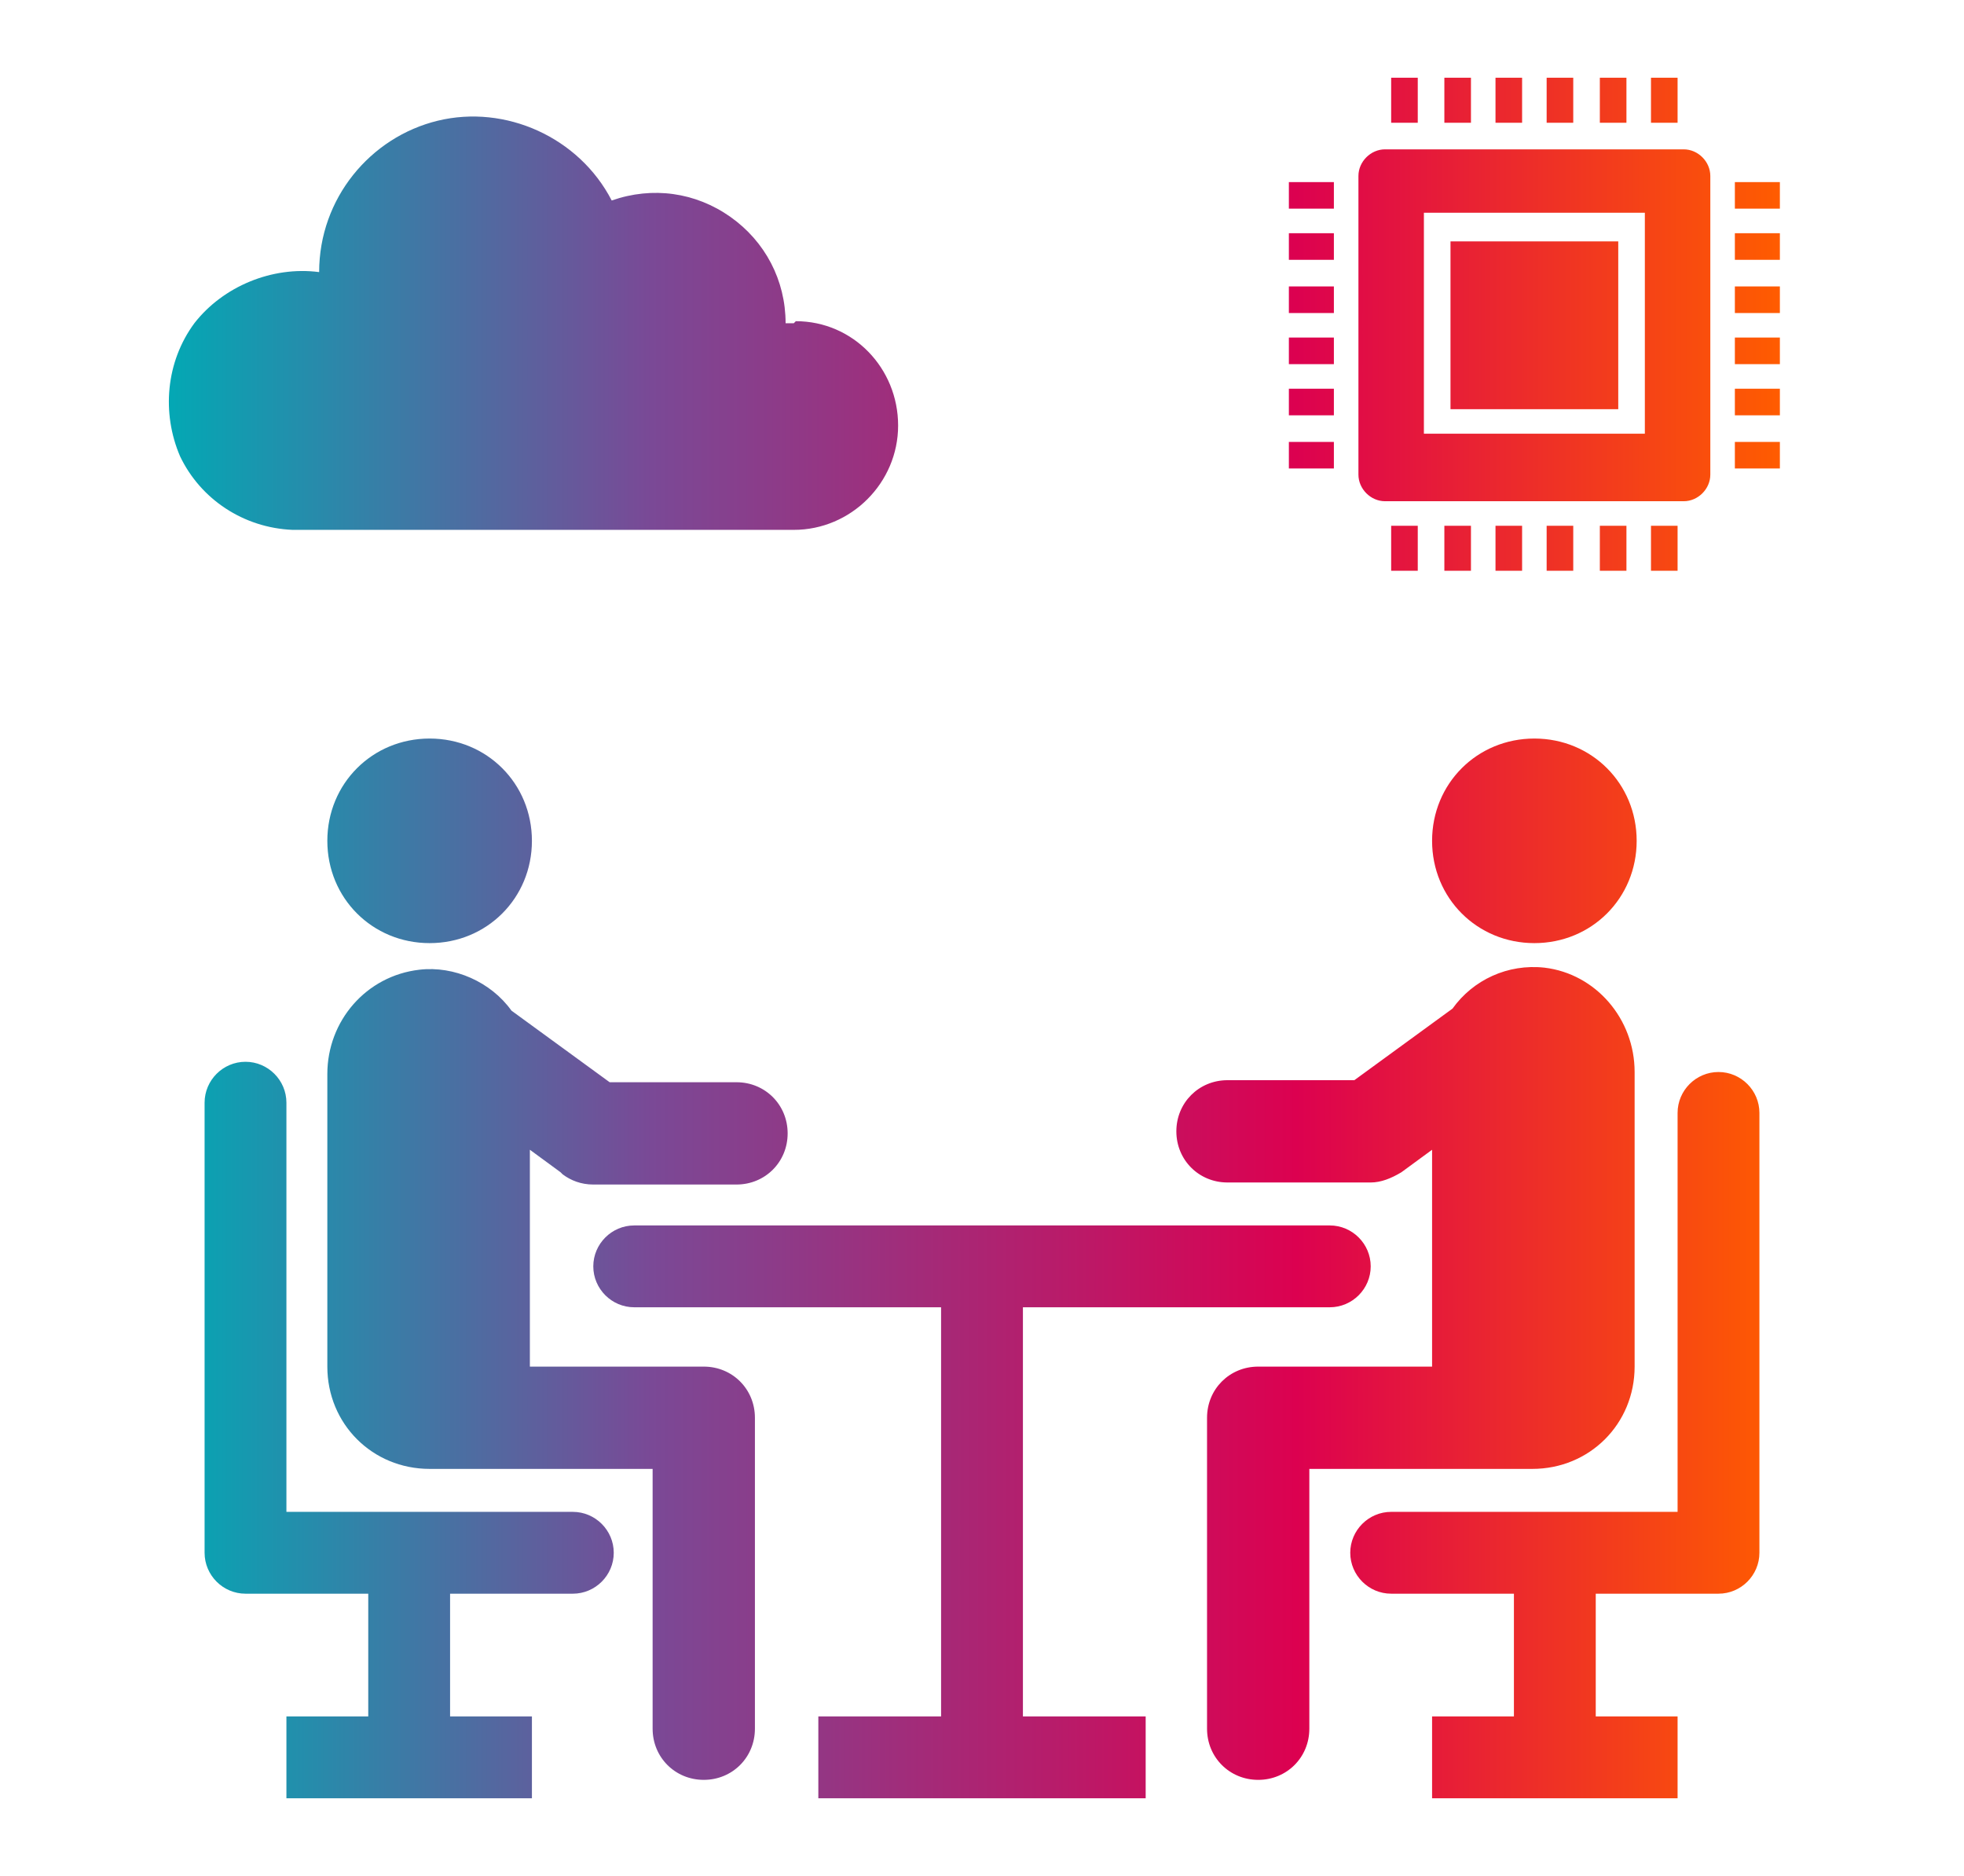 <?xml version="1.0" encoding="UTF-8"?>
<svg id="Layer_1" data-name="Layer 1" xmlns="http://www.w3.org/2000/svg" version="1.1" xmlns:xlink="http://www.w3.org/1999/xlink" viewBox="0 0 96 91.7">
  <defs>
    <style>
      .cls-1 {
        fill: url(#New_Gradient_Swatch);
        stroke-width: 0px;
      }
    </style>
    <linearGradient id="New_Gradient_Swatch" data-name="New Gradient Swatch" x1="8.2" y1="45.9" x2="87" y2="45.9" gradientUnits="userSpaceOnUse">
      <stop offset="0" stop-color="#03a8b4"/>
      <stop offset="0" stop-color="#03a8b4"/>
      <stop offset="0" stop-color="#03a8b4"/>
      <stop offset=".3" stop-color="#7a4996"/>
      <stop offset=".7" stop-color="#dc0150"/>
      <stop offset="1" stop-color="#ff5c00"/>
    </linearGradient>
  </defs>
  <path class="cls-1" d="M21,46.1c2.8,0,5-2.2,5-5s-2.2-5-5-5-5,2.2-5,5,2.2,5,5,5ZM27.5,57.4c.4.3.9.5,1.5.5h7c1.4,0,2.5-1.1,2.5-2.5s-1.1-2.5-2.5-2.5h-6.2l-4.8-3.5c-1-1.4-2.8-2.2-4.5-2-2.6.3-4.5,2.5-4.5,5.1v14.3c0,2.8,2.2,5,5,5h10.9v12.7c0,1.4,1.1,2.5,2.5,2.5s2.5-1.1,2.5-2.5v-15.2c0-1.4-1.1-2.5-2.5-2.5h-8.5v-10.6l1.5,1.1ZM75,46.1c2.8,0,5-2.2,5-5s-2.2-5-5-5-5,2.2-5,5,2.2,5,5,5ZM75.5,47.3c-1.8-.2-3.5.6-4.5,2l-4.8,3.5h-6.2c-1.4,0-2.5,1.1-2.5,2.5s1.1,2.5,2.5,2.5h7c.5,0,1-.2,1.5-.5l1.5-1.1v10.6h-8.5c-1.4,0-2.5,1.1-2.5,2.5v15.2c0,1.4,1.1,2.5,2.5,2.5s2.5-1.1,2.5-2.5v-12.7h10.9c2.8,0,5-2.2,5-5v-14.4c0-2.6-1.9-4.8-4.4-5.1ZM65,59.9H31c-1.1,0-2,.9-2,2s.9,2,2,2h15v20h-6v4h16v-4h-6v-20h15c1.1,0,2-.9,2-2s-.9-2-2-2ZM28,73.9h-14v-20c0-1.1-.9-2-2-2s-2,.9-2,2v22c0,1.1.9,2,2,2h6v6h-4v4h12v-4h-4v-6h6c1.1,0,2-.9,2-2s-.9-2-2-2ZM84,52.4c-1.1,0-2,.9-2,2v19.5h-14c-1.1,0-2,.9-2,2s.9,2,2,2h6v6h-4v4h12v-4h-4v-6h6c1.1,0,2-.9,2-2v-21.5c0-1.1-.9-2-2-2ZM38.8,15.8h-.4c0-2.1-1-4-2.7-5.2-1.7-1.2-3.8-1.5-5.8-.8-1.6-3.1-5.2-4.7-8.5-3.9s-5.8,3.8-5.8,7.4h0c-2.3-.3-4.7.7-6.1,2.5-1.4,1.9-1.6,4.4-.7,6.5,1,2.1,3.1,3.5,5.5,3.6h0s24.5,0,24.5,0c2.8,0,5.1-2.3,5.1-5.1s-2.2-5.1-5-5.1ZM63,11.4h2.2v1.3h-2.2v-1.3ZM63,8.9h2.2v1.3h-2.2v-1.3ZM63,14h2.2v1.3h-2.2v-1.3ZM63,21.6h2.2v1.3h-2.2v-1.3ZM63,19h2.2v1.3h-2.2v-1.3ZM63,16.5h2.2v1.3h-2.2v-1.3ZM84.8,19h2.2v1.3h-2.2v-1.3ZM84.8,21.6h2.2v1.3h-2.2v-1.3ZM84.8,16.5h2.2v1.3h-2.2v-1.3ZM84.8,8.9h2.2v1.3h-2.2v-1.3ZM84.8,14h2.2v1.3h-2.2v-1.3ZM84.8,11.4h2.2v1.3h-2.2v-1.3ZM75.6,3.8h1.3v2.2h-1.3v-2.2ZM80.7,3.8h1.3v2.2h-1.3v-2.2ZM78.2,3.8h1.3v2.2h-1.3v-2.2ZM73.1,3.8h1.3v2.2h-1.3v-2.2ZM68,3.8h1.3v2.2h-1.3v-2.2ZM70.6,3.8h1.3v2.2h-1.3v-2.2ZM70.6,25.7h1.3v2.2h-1.3v-2.2ZM68,25.7h1.3v2.2h-1.3v-2.2ZM73.1,25.7h1.3v2.2h-1.3v-2.2ZM75.6,25.7h1.3v2.2h-1.3v-2.2ZM78.2,25.7h1.3v2.2h-1.3v-2.2ZM80.7,25.7h1.3v2.2h-1.3v-2.2ZM70.9,11.8h8.2v8.2h-8.2v-8.2ZM82.3,7.3h-14.6c-.7,0-1.3.6-1.3,1.3v14.6c0,.7.6,1.3,1.3,1.3h14.6c.7,0,1.3-.6,1.3-1.3v-14.6c0-.7-.6-1.3-1.3-1.3ZM80.4,21.2h-10.8v-10.8h10.8v10.8Z"/>
</svg>